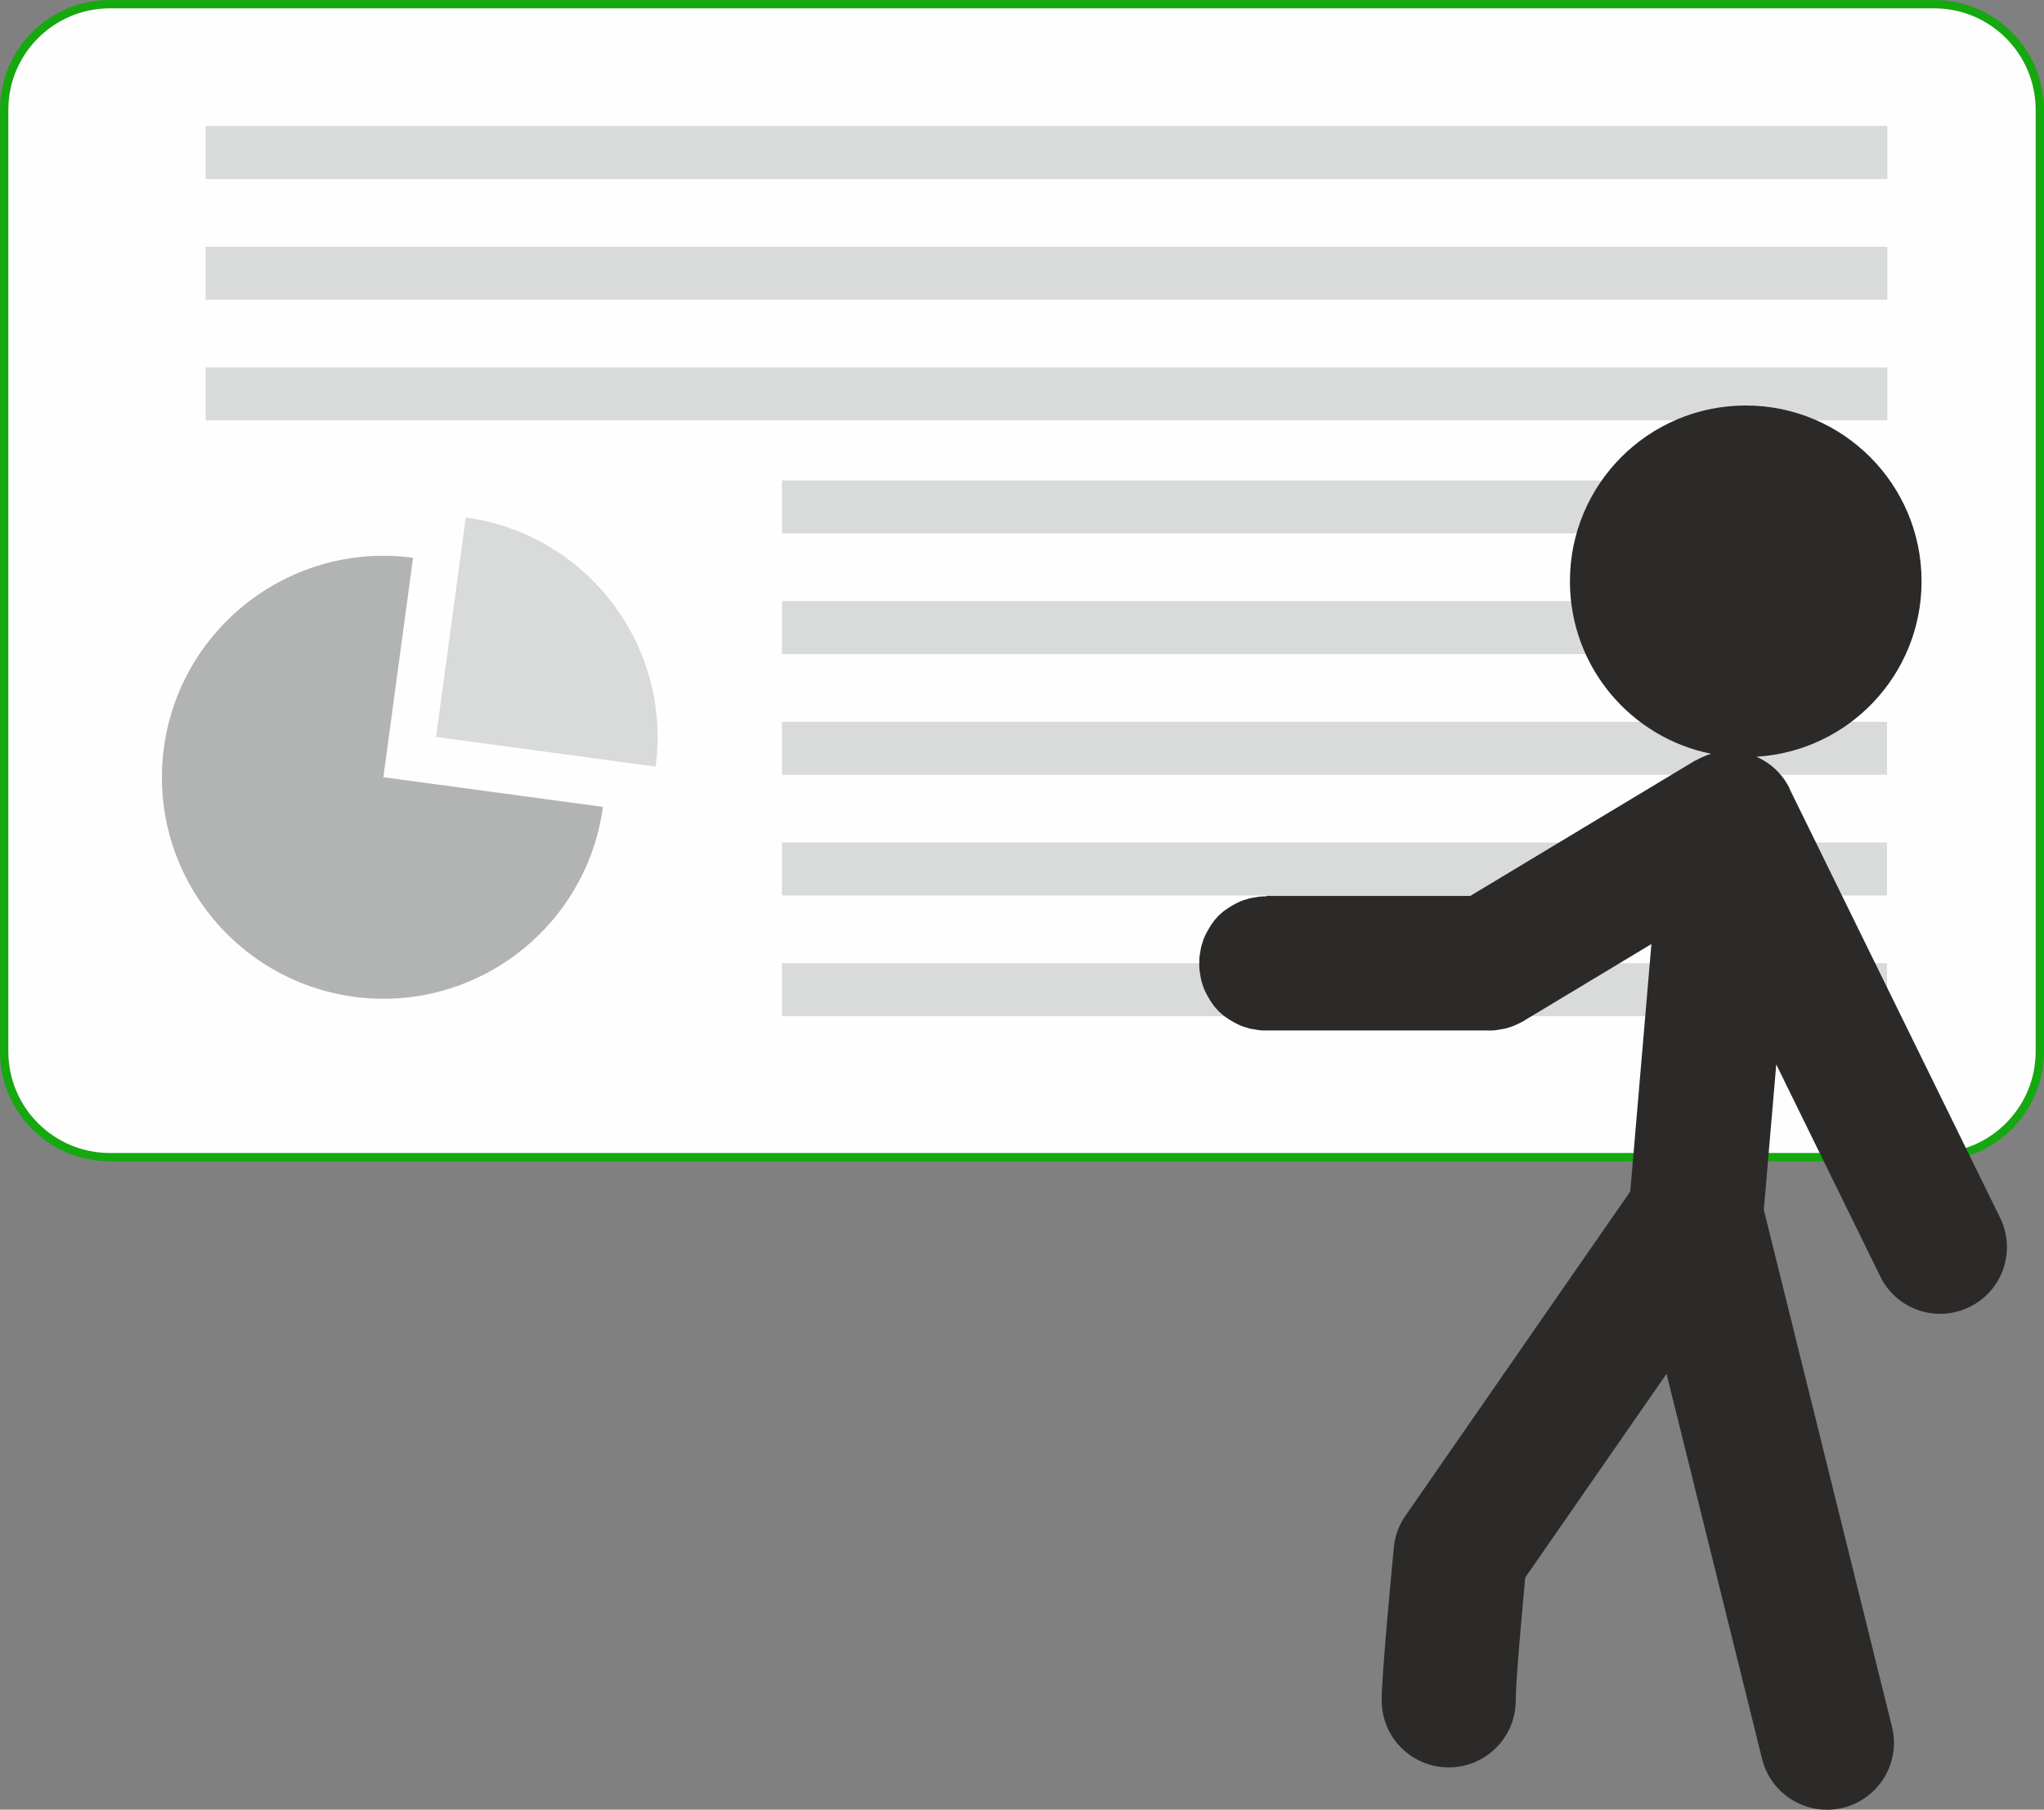 <svg xmlns="http://www.w3.org/2000/svg" viewBox="0 0 15276 13526" fill-rule="evenodd" text-rendering="geometricPrecision" image-rendering="optimizeQuality" clip-rule="evenodd" shape-rendering="geometricPrecision"><rect x="0" y="0" width="15276" height="13526" fill="#808080" stroke="none"/><defs><style>.fil2{fill:#d9dada}</style></defs><g id="Layer_x0020_1"><path d="M821 31h13634c436 0 790 354 790 790v7038c0 436-354 790-790 790H821c-436 0-790-354-790-790V821C31 385 385 31 821 31z" fill="#fefefe" stroke="#16a811" stroke-width="62.64"/><path d="M2865 5809l1641 222c-123 905-957 1541-1862 1419-905-123-1541-957-1419-1862 123-905 957-1541 1862-1419l-222 1641z" fill="#b2b3b3"/><path class="fil2" d="M3259 5509l222-1641c905 123 1541 957 1419 1862l-1641-222zM1537 942h12568v396H1537zM1537 1844h12568v396H1537zM1537 2746h12568v396H1537zM5844 3591h8259v396H5844zM5844 4493h8259v396H5844zM5844 5395h8259v396H5844zM5844 6297h8259v396H5844zM5844 7199h8259v396H5844z"/><path d="M10504 11329zm2871-5432l1573 3205c121 248 19 546-229 667s-546 19-667-229l-777-1584-93 1086 958 3865c66 268-98 539-366 605s-539-98-605-366l-714-2878-1056 1523c-23 247-71 770-71 918 0 277-224 501-501 501s-501-224-501-501c0-209 91-1140 91-1142 8-88 39-169 86-237l1681-2425 158-1849-952 573v1l-23 12-23 11-23 11-23 9-23 7-23 7-25 5-25 4-25 4-25 2h-17l-6 2v-2H9437l-25-2-25-4-25-4-25-5-23-7-23-7-23-9-23-11-21-11-21-12-20-12-20-14-20-14-18-16-18-16-16-18-16-18-14-20-14-20-12-20-12-21-11-21-11-23-9-23-7-23-7-23-5-25-4-25-4-25-2-25v-54l2-25 4-25 4-25 5-25 7-23 7-23 9-23 11-23 11-21 12-21 12-20 14-20 14-20 16-18 16-18 18-16 18-16 20-14 20-14 20-12 21-12 21-11 23-11 23-9 23-7 23-7 25-5 25-4 25-4 25-2h27v-4h1525l1676-1009 2-3 3 2c12-7 24-14 37-20 27-13 54-24 82-32-602-120-1056-651-1056-1289 0-726 588-1314 1314-1314s1314 588 1314 1314c0 699-546 1270-1234 1311 104 46 194 127 248 238z" fill="#2b2a29"/></g></svg>